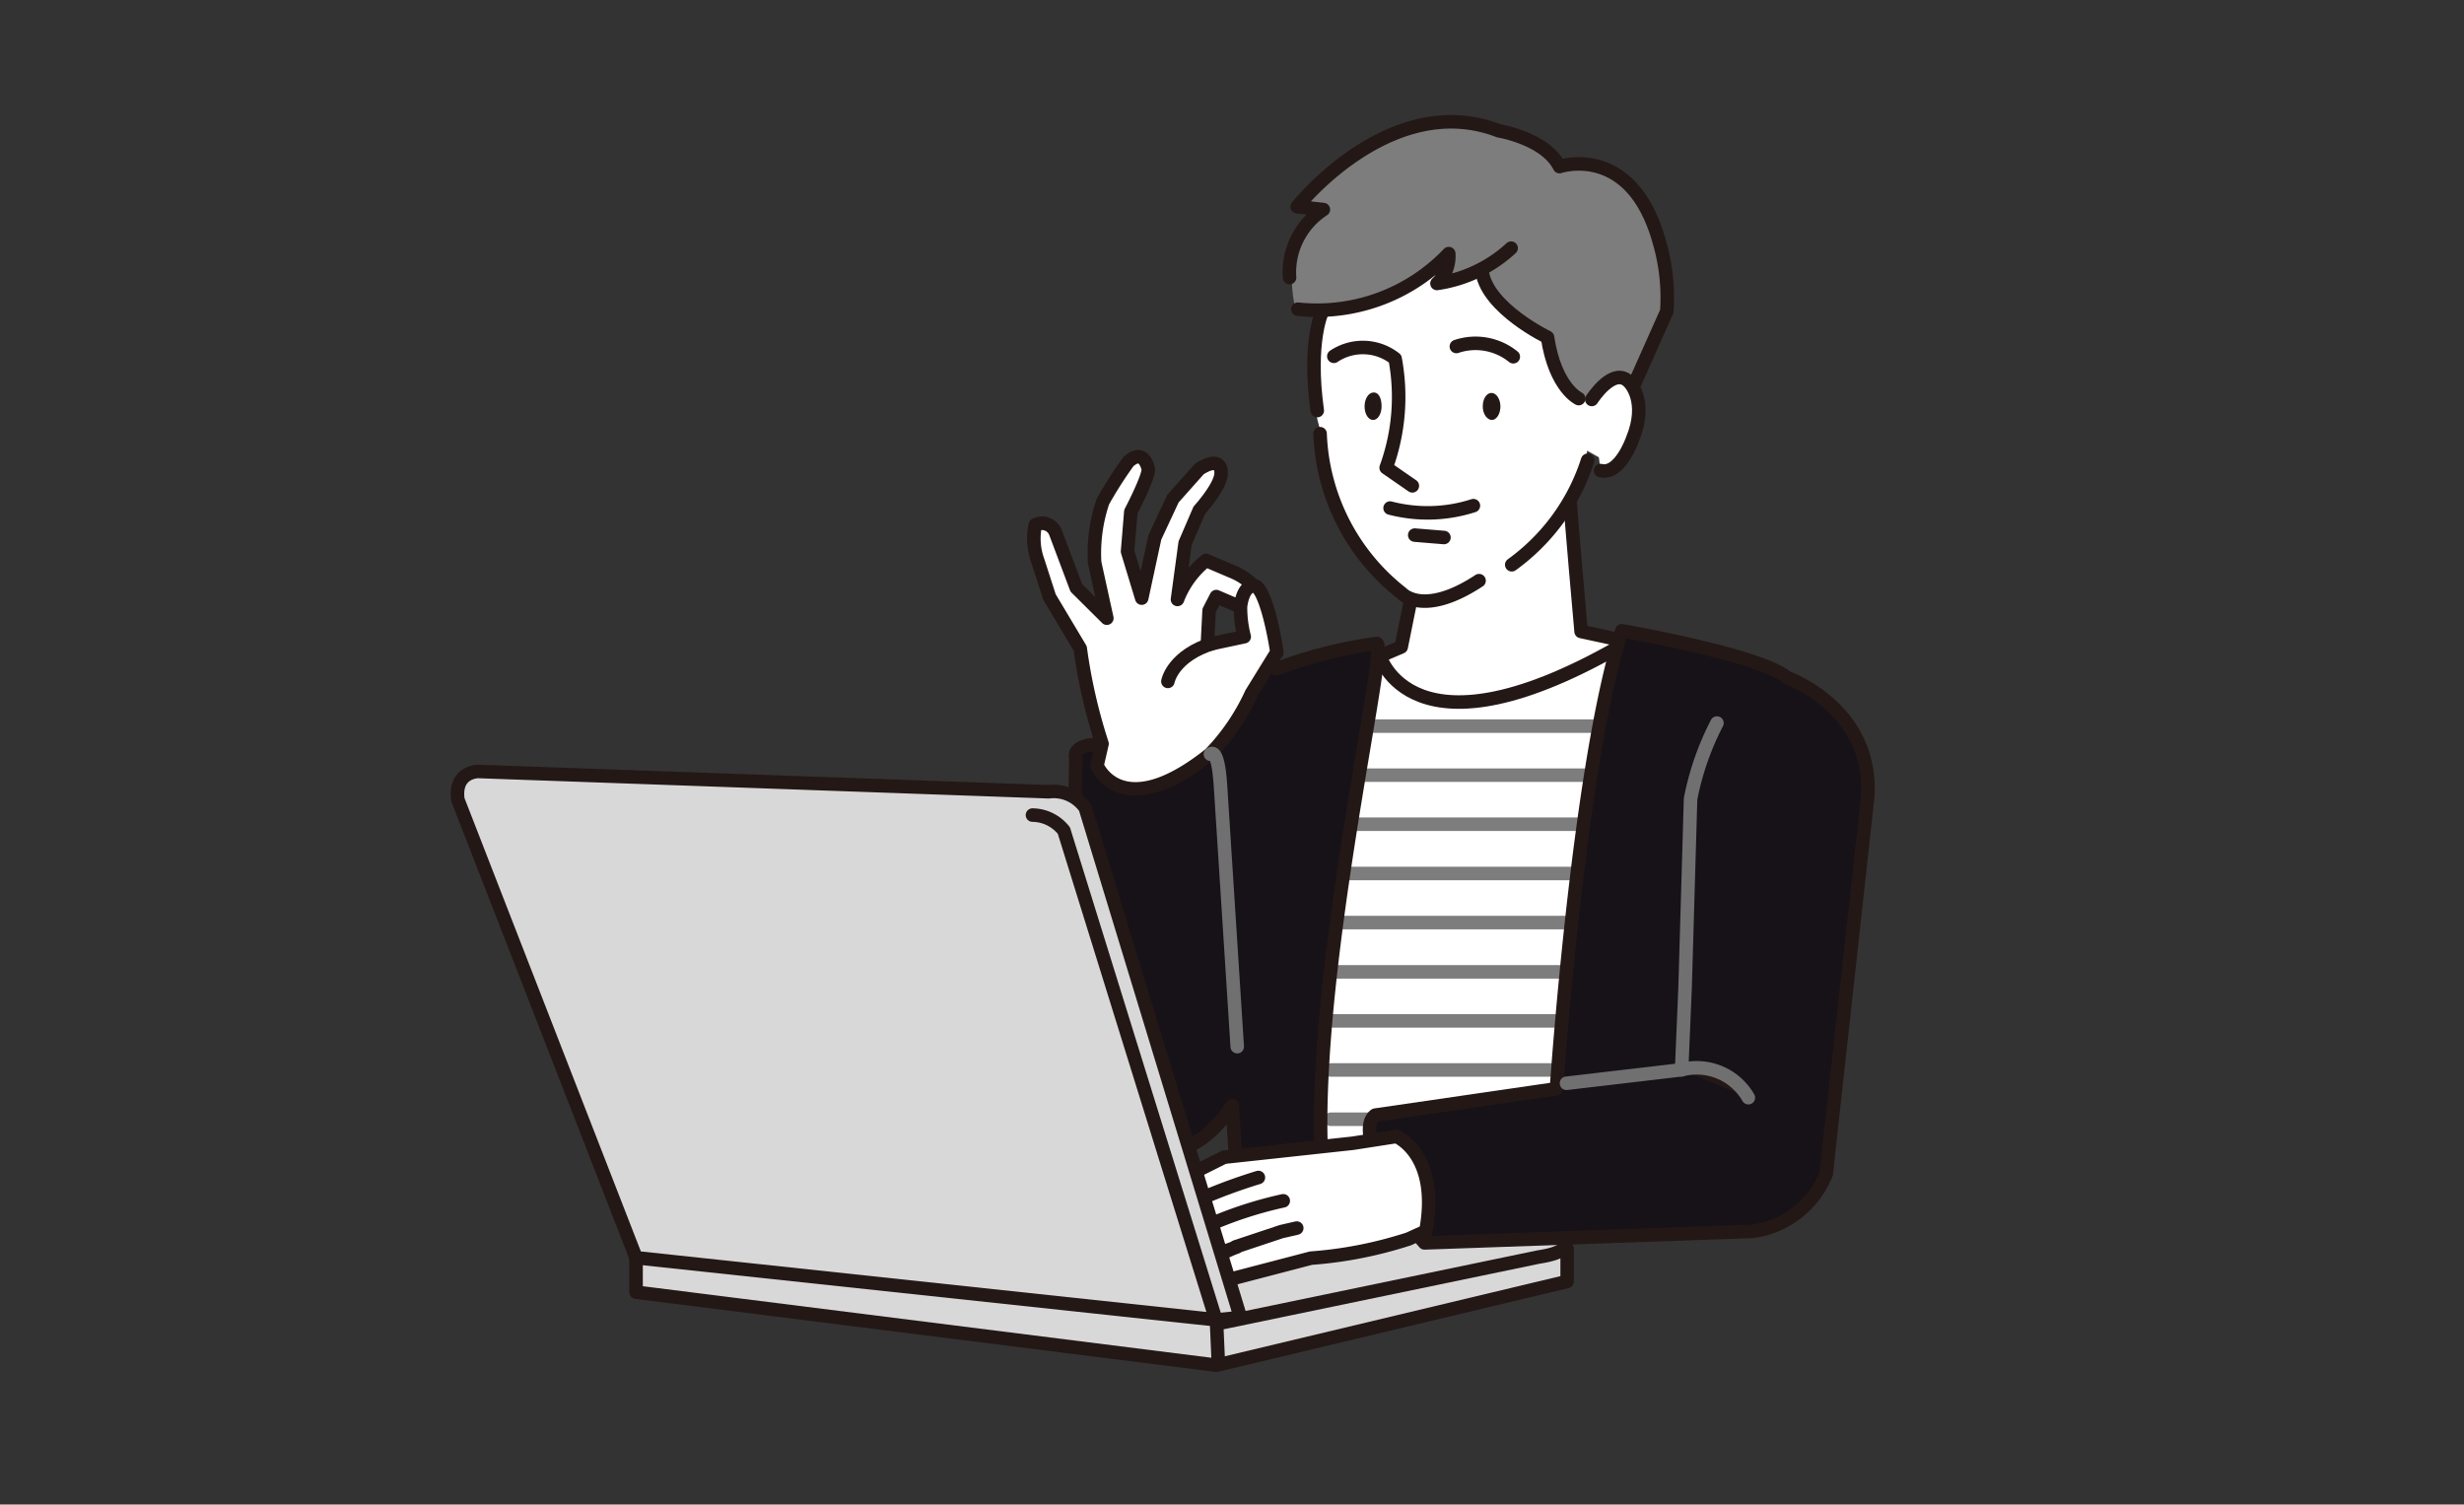 <svg xmlns="http://www.w3.org/2000/svg" viewBox="0 0 113 69"><rect x="0" y="0" width="113" height="69" fill="#333333" stroke="none"/><defs><style>.cls-1{fill:#d8d8d9;}.cls-1,.cls-2,.cls-6,.cls-7{stroke:#231815;}.cls-1,.cls-10,.cls-2,.cls-3,.cls-6,.cls-7,.cls-8{stroke-linecap:round;stroke-linejoin:round;stroke-width:0.62px;}.cls-2,.cls-4{fill:#fff;}.cls-11,.cls-3,.cls-6,.cls-8{fill:none;}.cls-3{stroke:#7d7d7d;}.cls-5{fill:#7d7d7d;}.cls-7{fill:#161218;}.cls-10,.cls-8{stroke:#717071;}.cls-10,.cls-9{fill:#231815;}</style></defs><title>アセット 33</title><g id="レイヤー_2" data-name="レイヤー 2"><g id="レイヤー_1-2" data-name="レイヤー 1"><polyline class="cls-1" points="29.17 57.65 29.17 59.26 55.79 62.61 71.87 58.77 71.87 57.28"/><path class="cls-2" d="M72,22.82c0,.46.51,6.14.51,6.14l2.12.46s-5.54,6-11.56,2l-.35-1.09,1.54-.66L64.8,27"/><path class="cls-2" d="M62.34,30l.91,0s1.4,5.31,11.42-.58l1.57,1.18L73.92,52,59.4,54Z"/><line class="cls-3" x1="61.02" y1="33.3" x2="74.83" y2="33.3"/><line class="cls-3" x1="61.02" y1="35.55" x2="74.83" y2="35.55"/><line class="cls-3" x1="61.02" y1="37.8" x2="74.83" y2="37.8"/><line class="cls-3" x1="61.02" y1="40.06" x2="74.83" y2="40.06"/><line class="cls-3" x1="61.02" y1="42.31" x2="74.83" y2="42.31"/><line class="cls-3" x1="61.02" y1="44.57" x2="74.83" y2="44.57"/><line class="cls-3" x1="61.02" y1="46.82" x2="74.83" y2="46.82"/><line class="cls-3" x1="61.02" y1="49.07" x2="74.83" y2="49.07"/><line class="cls-3" x1="61.02" y1="51.33" x2="74.83" y2="51.33"/><path class="cls-1" d="M70.55,57.65,56,60.67l-7.55-5.06,22.64.74S73,57.28,70.55,57.65Z"/><path class="cls-4" d="M60.78,13.76A11.83,11.83,0,0,0,60.24,18c0,.28,0,.57.1.86a7.58,7.58,0,0,0,.25,1s0,6.87,5.47,7.64c0,0,5.76-1.42,6.73-6.83l.69.39s.13-9.13-2.79-9.53c-.36,0-5.85-1-5.85-1l-3.75,1.37"/><path class="cls-5" d="M71.52,7.64s3-1.06,4.2,2.59l.72,4-1.88,4.59s-3.15.22-3.7-3.51a37.34,37.34,0,0,1-3.37-2.81L65.9,13l.17-.89S62,14.69,59.41,14.16c0,0-.76-2.74,1-4.45l-.68-.35s4.6-7.43,11.83-1.85"/><path class="cls-6" d="M59.52,14.18a8.33,8.33,0,0,0,6.92-2.55A1.7,1.7,0,0,1,65.9,13a6.34,6.34,0,0,0,3.4-1.62"/><path class="cls-6" d="M72.4,18.28s-1.08-.49-1.43-2.81c0,0-2.74-1.32-3-3"/><path class="cls-6" d="M59.14,12.73a3.43,3.43,0,0,1,1.55-3.12l-1.2-.13S63.77,4.08,68.74,6c0,0,2.13.35,2.78,1.64,0,0,3.29-1.12,4.57,3.43a9.16,9.16,0,0,1,.35,3.21l-2,4.48"/><path class="cls-6" d="M72.81,21.11a9.46,9.46,0,0,1-3.48,4.79"/><path class="cls-6" d="M60.41,18.83c-.44-3.18.23-4.54.23-4.54"/><path class="cls-6" d="M67.83,26.63c-2.57,1.69-3.54.58-3.54.58a9.73,9.73,0,0,1-3.75-7.32"/><path class="cls-7" d="M63.07,51.14l8.31-1.21s1-14.75,3-21c0,0,6.37,1.1,7.56,2.14,0,0,4,1.4,3.71,5.51L83.75,53.83a4.24,4.24,0,0,1-3.36,2.64L65.33,57l-.77-.88S62,51.9,63.07,51.14Z"/><path class="cls-7" d="M58.55,30.67a21.1,21.1,0,0,1,4.58-1.16c.67-.06-3.94,19-2.15,26.48l-3,.2-1.13-.3-.34-5.19s-1.18,1.94-2.66,2c0,0-3.89.26-4.73-6.94l.22-11s-.22-.54.89-.62"/><path class="cls-8" d="M78.74,33.16a12.92,12.92,0,0,0-1.21,3.48l-.25,8.62-.16,3.8h0l-5.28.62"/><path class="cls-2" d="M57.37,26.75a2.92,2.92,0,0,0-.89-.55l-1.17-.5A4.24,4.24,0,0,0,54,27.49l.35-2.58L55,23.4s1-1.1,1-1.7c0,0,.07-.87-1-.19l-1.21,1.36-.83,1.78-.6,2.78-.65-2.14.15-1.82s.91-1.74.79-2c0,0-.19-.94-.9-.3A18.74,18.74,0,0,0,50.58,23a7.36,7.36,0,0,0-.38,2.8l.56,2.55-1.4-1.39-.94-2.5a.67.67,0,0,0-.94-.39,3,3,0,0,0,.11,1.64l.54,1.67,1.41,2.36a25,25,0,0,0,1,4.37l-.23,1s1.11,2.72,5.18-.52a10,10,0,0,0,1.9-2.79l1.16-1.88c.08.35-.51-3.66-1.24-3,0,0-.32.11-.42.9a5.37,5.37,0,0,0,.17,1.38l-1.69.36L55.45,28l.33-.64.84.36"/><path class="cls-2" d="M53.56,54.36l2.58-1.29,5.9-.64,2-.31s2,.82,1.35,4.34l-.79.36a19,19,0,0,1-4.48.88l-3.83,1s-2-.59.42-1.51l-2,.72-1.13-3.3Z"/><path class="cls-2" d="M53.56,31.25s.21-1.19,2.11-1.76"/><path class="cls-8" d="M55.51,34.59s.34-.4.46,1.41l.77,12"/><path class="cls-2" d="M73,18.32s1-1.57,1.72-.79c0,0,.88.85.14,2.63,0,0-.58,1.65-1.46,1.42"/><path class="cls-6" d="M61.17,16.34a2.39,2.39,0,0,1,2.81.11,9.49,9.49,0,0,1-.41,5l1.2.83"/><path class="cls-9" d="M63.36,18.64c0,.34-.17.62-.39.62s-.39-.28-.39-.62S62.75,18,63,18,63.36,18.3,63.36,18.64Z"/><path class="cls-9" d="M68.81,18.64c0,.34-.18.62-.39.62S68,19,68,18.64s.18-.62.4-.62S68.81,18.3,68.81,18.64Z"/><path class="cls-6" d="M63.75,23.3a6.84,6.84,0,0,0,3.82-.11"/><line class="cls-6" x1="64.88" y1="24.54" x2="66.22" y2="24.65"/><path class="cls-6" d="M66.79,15.89a2.75,2.75,0,0,1,2.61.47"/><polyline class="cls-2" points="59.47 56.32 58.77 56.48 56.67 57.18"/><path class="cls-2" d="M58.85,55.07a18.27,18.27,0,0,0-3.53,1.16l-1,.52"/><path class="cls-2" d="M57.71,54a25.46,25.46,0,0,0-3.79,1.5"/><path class="cls-1" d="M21.93,35.38s-1.11,0-.93,1.3l8.17,21L55.8,60.53l1.09-.11L49.77,37.05a1.76,1.76,0,0,0-1.67-.74Z"/><path class="cls-10" d="M80.18,50.34a2.73,2.73,0,0,0-3.06-1.28"/><path class="cls-6" d="M55.87,62.42l-.08-1.8-7-22.53a1.86,1.86,0,0,0-1.44-.71"/><rect class="cls-11" width="113" height="69"/></g></g></svg>